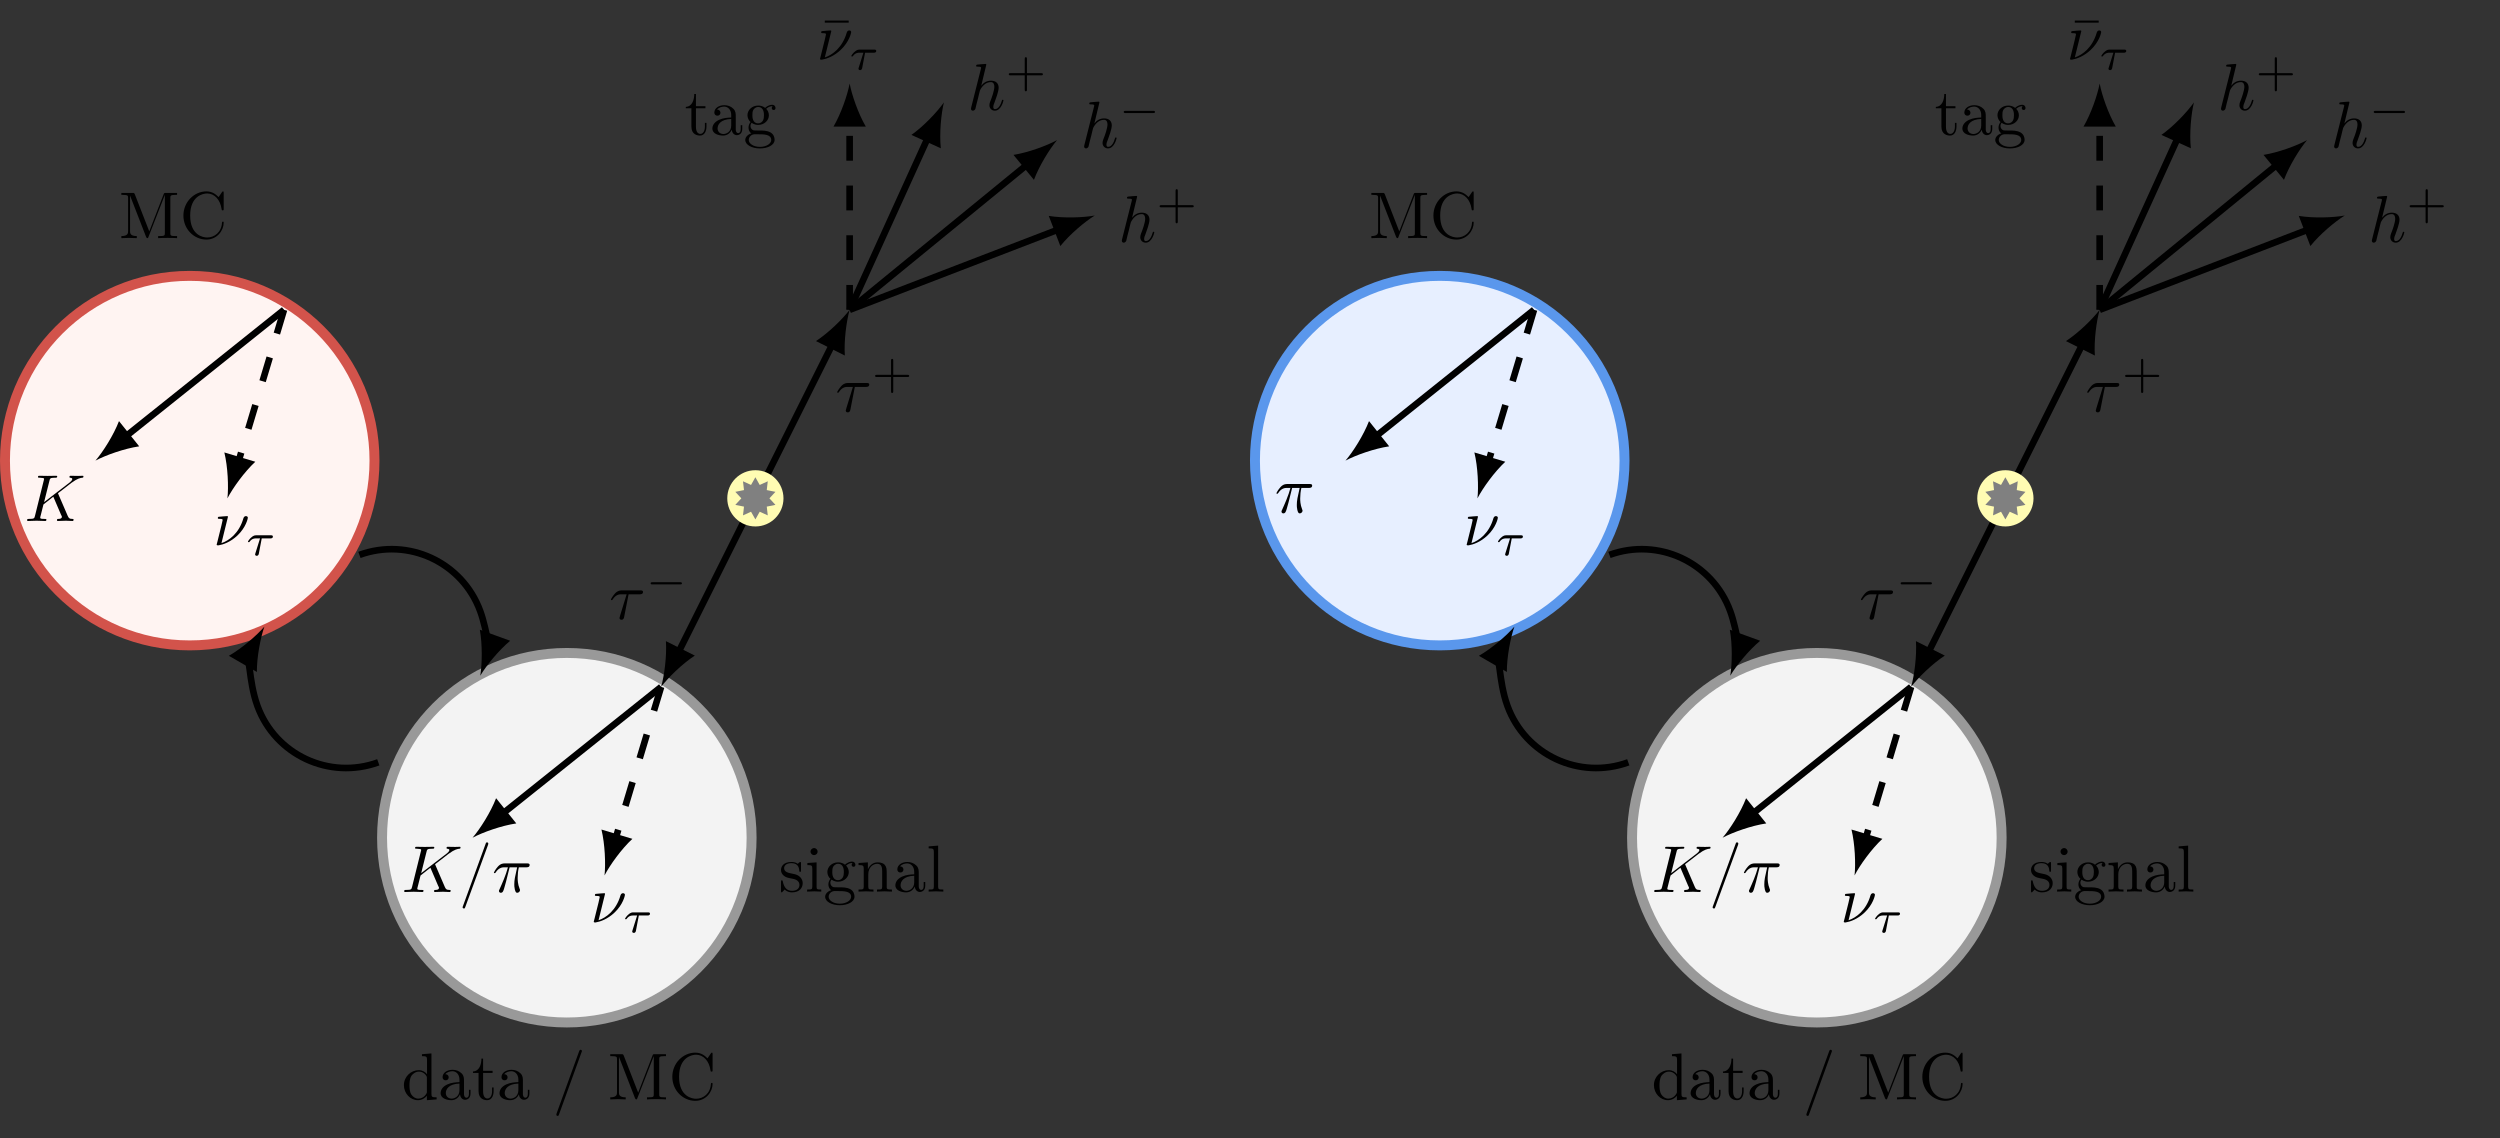 <?xml version="1.0" encoding="UTF-8" standalone="no"?>
<svg
   xmlns:dc="http://purl.org/dc/elements/1.1/"
   xmlns:cc="http://creativecommons.org/ns#"
   xmlns:rdf="http://www.w3.org/1999/02/22-rdf-syntax-ns#"
   xmlns:svg="http://www.w3.org/2000/svg"
   xmlns="http://www.w3.org/2000/svg"
   xmlns:xlink="http://www.w3.org/1999/xlink"
   xmlns:sodipodi="http://sodipodi.sourceforge.net/DTD/sodipodi-0.dtd"
   xmlns:inkscape="http://www.inkscape.org/namespaces/inkscape"
   inkscape:version="1.0 (4035a4f, 2020-05-01)"
   sodipodi:docname="figures_website.svg"
   id="svg482"
   version="1.2"
   viewBox="0 0 300.69 136.88"
   height="136.88pt"
   width="300.69pt">
  <rect x="0" y="0" width="300.69" height="136.88" fill="#333333" stroke="none"/>
  <sodipodi:namedview
     inkscape:current-layer="svg482"
     inkscape:window-maximized="1"
     inkscape:window-y="23"
     inkscape:window-x="0"
     inkscape:cy="91.253337"
     inkscape:cx="200.46"
     inkscape:zoom="3.1901626"
     showgrid="false"
     id="namedview484"
     inkscape:window-height="855"
     inkscape:window-width="1440"
     inkscape:pageshadow="2"
     inkscape:pageopacity="0"
     guidetolerance="10"
     gridtolerance="10"
     objecttolerance="10"
     borderopacity="1"
     bordercolor="#666666"
     pagecolor="#ffffff" />
  <defs
     id="defs99">
    <g
       id="g91">
      <symbol
         id="glyph0-0"
         overflow="visible">
        <path
           id="path10"
           d=""
           style="stroke:none;" />
      </symbol>
      <symbol
         id="glyph0-1"
         overflow="visible">
        <path
           id="path13"
           d="M 2.344 -2.969 L 3.688 -2.969 C 3.781 -2.969 4.078 -2.969 4.078 -3.25 C 4.078 -3.438 3.906 -3.438 3.75 -3.438 L 1.516 -3.438 C 1.359 -3.438 1.047 -3.438 0.703 -3.062 C 0.438 -2.766 0.219 -2.391 0.219 -2.344 C 0.219 -2.328 0.219 -2.266 0.312 -2.266 C 0.375 -2.266 0.391 -2.297 0.438 -2.359 C 0.828 -2.969 1.281 -2.969 1.453 -2.969 L 2.109 -2.969 L 1.328 -0.422 C 1.297 -0.312 1.25 -0.156 1.25 -0.125 C 1.25 -0.031 1.312 0.094 1.484 0.094 C 1.75 0.094 1.781 -0.125 1.812 -0.25 Z M 2.344 -2.969 "
           style="stroke:none;" />
      </symbol>
      <symbol
         id="glyph0-2"
         overflow="visible">
        <path
           id="path16"
           d="M 1.781 -3.438 C 1.781 -3.438 1.781 -3.516 1.688 -3.516 C 1.5 -3.516 0.922 -3.453 0.703 -3.438 C 0.641 -3.438 0.562 -3.422 0.562 -3.281 C 0.562 -3.188 0.625 -3.188 0.75 -3.188 C 1.125 -3.188 1.141 -3.125 1.141 -3.047 C 1.141 -3 1.047 -2.625 1 -2.406 L 0.516 -0.453 C 0.484 -0.328 0.422 -0.109 0.422 -0.094 C 0.422 -0.016 0.5 0 0.547 0 L 0.656 0 C 1.219 -0.094 2.094 -0.406 2.906 -1.172 C 3.953 -2.156 4.172 -3.234 4.172 -3.312 C 4.172 -3.438 4.078 -3.516 3.938 -3.516 C 3.875 -3.516 3.703 -3.484 3.641 -3.266 C 3.125 -1.453 1.906 -0.562 1 -0.266 Z M 1.781 -3.438 "
           style="stroke:none;" />
      </symbol>
      <symbol
         id="glyph0-3"
         overflow="visible">
        <path
           id="path19"
           d="M 2.281 -5.438 C 2.281 -5.453 2.281 -5.531 2.188 -5.531 C 2 -5.531 1.422 -5.469 1.219 -5.453 C 1.141 -5.438 1.062 -5.438 1.062 -5.297 C 1.062 -5.203 1.125 -5.203 1.25 -5.203 C 1.641 -5.203 1.656 -5.141 1.656 -5.062 L 1.625 -4.906 L 0.469 -0.312 C 0.438 -0.203 0.438 -0.188 0.438 -0.141 C 0.438 0.047 0.594 0.094 0.672 0.094 C 0.797 0.094 0.922 -0.016 0.969 -0.125 L 1.109 -0.719 L 1.297 -1.438 C 1.344 -1.625 1.391 -1.797 1.422 -1.969 C 1.438 -2.031 1.5 -2.281 1.516 -2.328 C 1.531 -2.406 1.781 -2.859 2.062 -3.062 C 2.234 -3.203 2.484 -3.344 2.828 -3.344 C 3.156 -3.344 3.25 -3.078 3.25 -2.781 C 3.25 -2.359 2.953 -1.484 2.75 -1 C 2.688 -0.828 2.656 -0.719 2.656 -0.562 C 2.656 -0.188 2.938 0.094 3.312 0.094 C 4.062 0.094 4.344 -1.078 4.344 -1.141 C 4.344 -1.219 4.281 -1.219 4.25 -1.219 C 4.172 -1.219 4.172 -1.188 4.141 -1.078 C 4.016 -0.656 3.766 -0.094 3.328 -0.094 C 3.188 -0.094 3.125 -0.172 3.125 -0.344 C 3.125 -0.547 3.203 -0.734 3.281 -0.922 C 3.406 -1.266 3.766 -2.203 3.766 -2.672 C 3.766 -3.188 3.438 -3.516 2.844 -3.516 C 2.344 -3.516 1.953 -3.281 1.672 -2.906 Z M 2.281 -5.438 "
           style="stroke:none;" />
      </symbol>
      <symbol
         id="glyph0-4"
         overflow="visible">
        <path
           id="path22"
           d="M 4.062 -3.219 C 4.047 -3.25 4.016 -3.312 4.016 -3.328 C 4.016 -3.344 4.156 -3.453 4.25 -3.516 L 5.641 -4.594 C 6.391 -5.141 6.703 -5.172 6.938 -5.203 C 7 -5.203 7.078 -5.219 7.078 -5.359 C 7.078 -5.391 7.062 -5.438 7 -5.438 C 6.828 -5.438 6.625 -5.422 6.438 -5.422 C 6.141 -5.422 5.828 -5.438 5.547 -5.438 C 5.484 -5.438 5.391 -5.438 5.391 -5.281 C 5.391 -5.234 5.438 -5.203 5.484 -5.203 C 5.672 -5.172 5.734 -5.141 5.734 -5.031 C 5.734 -4.891 5.5 -4.703 5.453 -4.656 L 2.344 -2.266 L 2.984 -4.828 C 3.047 -5.109 3.062 -5.203 3.656 -5.203 C 3.844 -5.203 3.922 -5.203 3.922 -5.359 C 3.922 -5.422 3.859 -5.438 3.812 -5.438 C 3.578 -5.438 3.016 -5.422 2.781 -5.422 C 2.562 -5.422 1.984 -5.438 1.766 -5.438 C 1.703 -5.438 1.609 -5.438 1.609 -5.297 C 1.609 -5.203 1.672 -5.203 1.828 -5.203 C 1.938 -5.203 2.078 -5.188 2.172 -5.172 C 2.297 -5.156 2.344 -5.141 2.344 -5.047 C 2.344 -5.016 2.344 -5 2.312 -4.906 L 1.25 -0.625 C 1.172 -0.312 1.156 -0.25 0.531 -0.25 C 0.391 -0.25 0.297 -0.25 0.297 -0.094 C 0.297 0 0.391 0 0.422 0 C 0.641 0 1.219 -0.031 1.438 -0.031 C 1.609 -0.031 1.781 -0.016 1.938 -0.016 C 2.125 -0.016 2.297 0 2.469 0 C 2.516 0 2.625 0 2.625 -0.156 C 2.625 -0.25 2.547 -0.25 2.406 -0.25 C 2.109 -0.25 1.875 -0.25 1.875 -0.391 C 1.875 -0.453 1.922 -0.625 1.953 -0.734 C 2.062 -1.156 2.172 -1.578 2.266 -1.984 L 3.453 -2.922 L 4.375 -0.766 C 4.484 -0.562 4.484 -0.547 4.484 -0.5 C 4.484 -0.25 4.141 -0.25 4.062 -0.25 C 3.969 -0.25 3.891 -0.25 3.891 -0.094 C 3.891 0 3.984 0 4 0 C 4.312 0 4.656 -0.031 4.969 -0.031 C 5.141 -0.031 5.578 0 5.75 0 C 5.797 0 5.891 0 5.891 -0.156 C 5.891 -0.25 5.812 -0.25 5.734 -0.25 C 5.406 -0.25 5.312 -0.328 5.188 -0.609 Z M 4.062 -3.219 "
           style="stroke:none;" />
      </symbol>
      <symbol
         id="glyph0-5"
         overflow="visible">
        <path
           id="path25"
           d="M 3.5 -5.672 C 3.531 -5.781 3.531 -5.812 3.531 -5.812 C 3.531 -5.906 3.469 -5.969 3.375 -5.969 C 3.328 -5.969 3.266 -5.953 3.25 -5.906 L 0.484 1.688 C 0.438 1.797 0.438 1.828 0.438 1.828 C 0.438 1.922 0.516 1.984 0.594 1.984 C 0.703 1.984 0.719 1.938 0.766 1.797 Z M 3.5 -5.672 "
           style="stroke:none;" />
      </symbol>
      <symbol
         id="glyph0-6"
         overflow="visible">
        <path
           id="path28"
           d="M 2.109 -2.969 L 3.016 -2.969 C 2.75 -1.797 2.672 -1.453 2.672 -0.922 C 2.672 -0.797 2.672 -0.578 2.734 -0.312 C 2.828 0.047 2.906 0.094 3.031 0.094 C 3.188 0.094 3.359 -0.062 3.359 -0.219 C 3.359 -0.266 3.359 -0.281 3.312 -0.391 C 3.078 -0.969 3.078 -1.484 3.078 -1.703 C 3.078 -2.125 3.125 -2.562 3.219 -2.969 L 4.125 -2.969 C 4.234 -2.969 4.516 -2.969 4.516 -3.25 C 4.516 -3.438 4.344 -3.438 4.203 -3.438 L 1.531 -3.438 C 1.359 -3.438 1.047 -3.438 0.703 -3.062 C 0.422 -2.75 0.219 -2.375 0.219 -2.344 C 0.219 -2.328 0.219 -2.266 0.312 -2.266 C 0.375 -2.266 0.391 -2.297 0.438 -2.359 C 0.828 -2.969 1.297 -2.969 1.453 -2.969 L 1.906 -2.969 C 1.656 -2.016 1.219 -1.047 0.891 -0.312 C 0.828 -0.203 0.828 -0.188 0.828 -0.125 C 0.828 0.031 0.953 0.094 1.047 0.094 C 1.297 0.094 1.359 -0.141 1.453 -0.438 C 1.562 -0.797 1.562 -0.812 1.672 -1.219 Z M 2.109 -2.969 "
           style="stroke:none;" />
      </symbol>
      <symbol
         id="glyph1-0"
         overflow="visible">
        <path
           id="path31"
           d=""
           style="stroke:none;" />
      </symbol>
      <symbol
         id="glyph1-1"
         overflow="visible">
        <path
           id="path34"
           d="M 2.578 -1.266 L 4.297 -1.266 C 4.359 -1.266 4.5 -1.266 4.5 -1.391 C 4.5 -1.531 4.375 -1.531 4.297 -1.531 L 2.578 -1.531 L 2.578 -3.25 C 2.578 -3.312 2.578 -3.453 2.453 -3.453 C 2.312 -3.453 2.312 -3.328 2.312 -3.25 L 2.312 -1.531 L 0.594 -1.531 C 0.531 -1.531 0.391 -1.531 0.391 -1.406 C 0.391 -1.266 0.516 -1.266 0.594 -1.266 L 2.312 -1.266 L 2.312 0.453 C 2.312 0.531 2.312 0.656 2.438 0.656 C 2.578 0.656 2.578 0.531 2.578 0.453 Z M 2.578 -1.266 "
           style="stroke:none;" />
      </symbol>
      <symbol
         id="glyph2-0"
         overflow="visible">
        <path
           id="path37"
           d=""
           style="stroke:none;" />
      </symbol>
      <symbol
         id="glyph2-1"
         overflow="visible">
        <path
           id="path40"
           d="M 3.422 -4.453 L 3.422 -4.703 L 0.547 -4.703 L 0.547 -4.453 Z M 3.422 -4.453 "
           style="stroke:none;" />
      </symbol>
      <symbol
         id="glyph3-0"
         overflow="visible">
        <path
           id="path43"
           d=""
           style="stroke:none;" />
      </symbol>
      <symbol
         id="glyph3-1"
         overflow="visible">
        <path
           id="path46"
           d="M 1.906 -2.031 L 2.953 -2.031 C 3.016 -2.031 3.25 -2.031 3.25 -2.25 C 3.25 -2.406 3.094 -2.406 3 -2.406 L 1.25 -2.406 C 1.094 -2.406 0.906 -2.391 0.625 -2.125 C 0.453 -1.984 0.25 -1.688 0.25 -1.641 C 0.25 -1.578 0.328 -1.578 0.344 -1.578 C 0.406 -1.578 0.406 -1.578 0.453 -1.641 C 0.734 -2.031 1.078 -2.031 1.203 -2.031 L 1.703 -2.031 L 1.141 -0.234 C 1.109 -0.156 1.109 -0.141 1.109 -0.109 C 1.109 0.031 1.25 0.062 1.297 0.062 C 1.516 0.062 1.547 -0.141 1.562 -0.219 Z M 1.906 -2.031 "
           style="stroke:none;" />
      </symbol>
      <symbol
         id="glyph4-0"
         overflow="visible">
        <path
           id="path49"
           d=""
           style="stroke:none;" />
      </symbol>
      <symbol
         id="glyph4-1"
         overflow="visible">
        <path
           id="path52"
           d="M 4.156 -1.266 C 4.234 -1.266 4.375 -1.266 4.375 -1.391 C 4.375 -1.531 4.25 -1.531 4.156 -1.531 L 0.828 -1.531 C 0.734 -1.531 0.609 -1.531 0.609 -1.406 C 0.609 -1.266 0.734 -1.266 0.828 -1.266 Z M 4.156 -1.266 "
           style="stroke:none;" />
      </symbol>
      <symbol
         id="glyph5-0"
         overflow="visible">
        <path
           id="path55"
           d=""
           style="stroke:none;" />
      </symbol>
      <symbol
         id="glyph5-1"
         overflow="visible">
        <path
           id="path58"
           d="M 7 0 L 7 -0.25 L 6.812 -0.25 C 6.203 -0.25 6.188 -0.328 6.188 -0.625 L 6.188 -4.828 C 6.188 -5.109 6.203 -5.203 6.812 -5.203 L 7 -5.203 L 7 -5.438 L 5.656 -5.438 C 5.453 -5.438 5.453 -5.438 5.391 -5.297 L 3.656 -0.812 L 1.922 -5.266 C 1.844 -5.438 1.828 -5.438 1.641 -5.438 L 0.297 -5.438 L 0.297 -5.203 L 0.484 -5.203 C 1.094 -5.203 1.109 -5.109 1.109 -4.828 L 1.109 -0.844 C 1.109 -0.625 1.109 -0.25 0.297 -0.25 L 0.297 0 L 1.234 -0.031 L 2.156 0 L 2.156 -0.25 C 1.344 -0.25 1.344 -0.625 1.344 -0.844 L 1.344 -5.125 L 3.266 -0.172 C 3.312 -0.078 3.344 0 3.422 0 C 3.516 0 3.531 -0.062 3.562 -0.156 L 5.531 -5.203 L 5.531 -0.625 C 5.531 -0.328 5.516 -0.25 4.906 -0.25 L 4.719 -0.25 L 4.719 0 C 5.016 -0.031 5.547 -0.031 5.859 -0.031 C 6.172 -0.031 6.703 -0.031 7 0 Z M 7 0 "
           style="stroke:none;" />
      </symbol>
      <symbol
         id="glyph5-2"
         overflow="visible">
        <path
           id="path61"
           d="M 5.297 -1.859 C 5.297 -1.938 5.297 -1.984 5.203 -1.984 C 5.109 -1.984 5.109 -1.938 5.094 -1.859 C 5.031 -0.719 4.188 -0.078 3.312 -0.078 C 2.828 -0.078 1.266 -0.344 1.266 -2.719 C 1.266 -5.094 2.828 -5.375 3.312 -5.375 C 4.172 -5.375 4.891 -4.641 5.047 -3.484 C 5.062 -3.375 5.062 -3.344 5.172 -3.344 C 5.297 -3.344 5.297 -3.375 5.297 -3.531 L 5.297 -5.422 C 5.297 -5.562 5.297 -5.625 5.219 -5.625 C 5.172 -5.625 5.141 -5.625 5.078 -5.516 L 4.688 -4.938 C 4.391 -5.219 3.984 -5.625 3.219 -5.625 C 1.734 -5.625 0.453 -4.344 0.453 -2.719 C 0.453 -1.078 1.734 0.172 3.219 0.172 C 4.516 0.172 5.297 -0.938 5.297 -1.859 Z M 5.297 -1.859 "
           style="stroke:none;" />
      </symbol>
      <symbol
         id="glyph5-3"
         overflow="visible">
        <path
           id="path64"
           d="M 4.203 0 L 4.203 -0.25 C 3.641 -0.25 3.578 -0.297 3.578 -0.688 L 3.578 -5.531 L 2.438 -5.438 L 2.438 -5.203 C 2.984 -5.203 3.047 -5.141 3.047 -4.75 L 3.047 -3.031 C 2.828 -3.312 2.484 -3.516 2.047 -3.516 C 1.109 -3.516 0.266 -2.734 0.266 -1.719 C 0.266 -0.703 1.047 0.094 1.953 0.094 C 2.469 0.094 2.828 -0.188 3.031 -0.438 L 3.031 0.094 Z M 3.031 -0.938 C 3.031 -0.797 3.031 -0.781 2.938 -0.641 C 2.703 -0.266 2.344 -0.094 2 -0.094 C 1.641 -0.094 1.359 -0.297 1.156 -0.594 C 0.953 -0.922 0.938 -1.375 0.938 -1.703 C 0.938 -2 0.953 -2.484 1.172 -2.844 C 1.344 -3.078 1.656 -3.344 2.078 -3.344 C 2.359 -3.344 2.688 -3.234 2.938 -2.875 C 3.031 -2.734 3.031 -2.719 3.031 -2.578 Z M 3.031 -0.938 "
           style="stroke:none;" />
      </symbol>
      <symbol
         id="glyph5-4"
         overflow="visible">
        <path
           id="path67"
           d="M 3.844 -0.703 L 3.844 -1.156 L 3.656 -1.156 L 3.656 -0.703 C 3.656 -0.25 3.453 -0.203 3.359 -0.203 C 3.094 -0.203 3.062 -0.562 3.062 -0.594 L 3.062 -2.188 C 3.062 -2.531 3.062 -2.844 2.781 -3.125 C 2.469 -3.438 2.078 -3.562 1.688 -3.562 C 1.031 -3.562 0.484 -3.203 0.484 -2.672 C 0.484 -2.438 0.641 -2.297 0.859 -2.297 C 1.078 -2.297 1.219 -2.453 1.219 -2.656 C 1.219 -2.75 1.172 -3.016 0.812 -3.031 C 1.031 -3.312 1.422 -3.391 1.672 -3.391 C 2.062 -3.391 2.516 -3.078 2.516 -2.375 L 2.516 -2.078 C 2.109 -2.062 1.547 -2.031 1.047 -1.797 C 0.453 -1.516 0.25 -1.109 0.25 -0.75 C 0.25 -0.109 1.031 0.094 1.531 0.094 C 2.062 0.094 2.422 -0.234 2.578 -0.609 C 2.609 -0.281 2.828 0.047 3.203 0.047 C 3.359 0.047 3.844 -0.062 3.844 -0.703 Z M 2.516 -1.109 C 2.516 -0.359 1.938 -0.094 1.578 -0.094 C 1.188 -0.094 0.875 -0.359 0.875 -0.766 C 0.875 -1.203 1.203 -1.859 2.516 -1.906 Z M 2.516 -1.109 "
           style="stroke:none;" />
      </symbol>
      <symbol
         id="glyph5-5"
         overflow="visible">
        <path
           id="path70"
           d="M 2.641 -0.984 L 2.641 -1.438 L 2.453 -1.438 L 2.453 -1 C 2.453 -0.422 2.203 -0.109 1.906 -0.109 C 1.375 -0.109 1.375 -0.844 1.375 -0.969 L 1.375 -3.188 L 2.516 -3.188 L 2.516 -3.438 L 1.375 -3.438 L 1.375 -4.906 L 1.172 -4.906 C 1.172 -4.25 0.938 -3.391 0.156 -3.359 L 0.156 -3.188 L 0.828 -3.188 L 0.828 -0.984 C 0.828 -0.016 1.562 0.094 1.859 0.094 C 2.422 0.094 2.641 -0.484 2.641 -0.984 Z M 2.641 -0.984 "
           style="stroke:none;" />
      </symbol>
      <symbol
         id="glyph5-6"
         overflow="visible">
        <path
           id="path73"
           d="M 3.531 -5.812 C 3.531 -5.906 3.453 -5.969 3.375 -5.969 C 3.266 -5.969 3.234 -5.891 3.203 -5.812 L 0.484 1.688 C 0.453 1.797 0.453 1.828 0.453 1.828 C 0.453 1.922 0.516 1.984 0.609 1.984 C 0.719 1.984 0.75 1.906 0.766 1.828 L 3.484 -5.672 C 3.531 -5.781 3.531 -5.812 3.531 -5.812 Z M 3.531 -5.812 "
           style="stroke:none;" />
      </symbol>
      <symbol
         id="glyph5-7"
         overflow="visible">
        <path
           id="path76"
           d="M 2.875 -1.016 C 2.875 -1.438 2.625 -1.688 2.531 -1.781 C 2.266 -2.031 1.953 -2.094 1.625 -2.156 C 1.172 -2.25 0.641 -2.344 0.641 -2.812 C 0.641 -3.094 0.859 -3.422 1.531 -3.422 C 2.422 -3.422 2.453 -2.703 2.469 -2.453 C 2.484 -2.375 2.562 -2.375 2.562 -2.375 C 2.672 -2.375 2.672 -2.422 2.672 -2.578 L 2.672 -3.375 C 2.672 -3.516 2.672 -3.562 2.578 -3.562 C 2.547 -3.562 2.531 -3.562 2.422 -3.469 C 2.406 -3.438 2.312 -3.375 2.281 -3.344 C 1.984 -3.562 1.656 -3.562 1.531 -3.562 C 0.562 -3.562 0.266 -3.031 0.266 -2.594 C 0.266 -2.312 0.391 -2.094 0.609 -1.906 C 0.859 -1.703 1.078 -1.656 1.656 -1.547 C 1.828 -1.516 2.484 -1.391 2.484 -0.812 C 2.484 -0.406 2.203 -0.094 1.578 -0.094 C 0.922 -0.094 0.625 -0.547 0.484 -1.219 C 0.453 -1.328 0.453 -1.359 0.359 -1.359 C 0.266 -1.359 0.266 -1.297 0.266 -1.156 L 0.266 -0.109 C 0.266 0.031 0.266 0.094 0.344 0.094 C 0.391 0.094 0.391 0.078 0.547 -0.078 C 0.562 -0.094 0.562 -0.109 0.703 -0.25 C 1.062 0.078 1.422 0.094 1.578 0.094 C 2.5 0.094 2.875 -0.453 2.875 -1.016 Z M 2.875 -1.016 "
           style="stroke:none;" />
      </symbol>
      <symbol
         id="glyph5-8"
         overflow="visible">
        <path
           id="path79"
           d="M 1.969 0 L 1.969 -0.25 C 1.438 -0.25 1.406 -0.281 1.406 -0.594 L 1.406 -3.516 L 0.297 -3.438 L 0.297 -3.188 C 0.812 -3.188 0.891 -3.141 0.891 -2.75 L 0.891 -0.609 C 0.891 -0.25 0.797 -0.25 0.266 -0.25 L 0.266 0 L 1.141 -0.031 C 1.422 -0.031 1.703 -0.016 1.969 0 Z M 1.531 -4.812 C 1.531 -5.031 1.344 -5.234 1.109 -5.234 C 0.844 -5.234 0.672 -5.016 0.672 -4.812 C 0.672 -4.594 0.859 -4.391 1.094 -4.391 C 1.375 -4.391 1.531 -4.609 1.531 -4.812 Z M 1.531 -4.812 "
           style="stroke:none;" />
      </symbol>
      <symbol
         id="glyph5-9"
         overflow="visible">
        <path
           id="path82"
           d="M 3.859 -3.219 C 3.859 -3.359 3.766 -3.609 3.453 -3.609 C 3.297 -3.609 2.953 -3.562 2.609 -3.234 C 2.281 -3.5 1.938 -3.516 1.766 -3.516 C 1.031 -3.516 0.484 -2.969 0.484 -2.359 C 0.484 -2.016 0.656 -1.703 0.859 -1.531 C 0.75 -1.422 0.609 -1.156 0.609 -0.875 C 0.609 -0.625 0.703 -0.328 0.953 -0.172 C 0.484 -0.031 0.219 0.312 0.219 0.625 C 0.219 1.203 1.016 1.641 1.984 1.641 C 2.922 1.641 3.75 1.234 3.75 0.609 C 3.75 0.328 3.641 -0.078 3.234 -0.297 C 2.812 -0.516 2.344 -0.516 1.859 -0.516 C 1.672 -0.516 1.328 -0.516 1.266 -0.531 C 1.016 -0.562 0.844 -0.812 0.844 -1.062 C 0.844 -1.094 0.844 -1.281 0.984 -1.438 C 1.297 -1.219 1.625 -1.188 1.766 -1.188 C 2.516 -1.188 3.062 -1.734 3.062 -2.344 C 3.062 -2.641 2.938 -2.938 2.734 -3.125 C 3.016 -3.391 3.312 -3.438 3.453 -3.438 C 3.453 -3.438 3.5 -3.438 3.531 -3.422 C 3.438 -3.391 3.406 -3.312 3.406 -3.219 C 3.406 -3.078 3.5 -2.984 3.641 -2.984 C 3.719 -2.984 3.859 -3.031 3.859 -3.219 Z M 2.469 -2.359 C 2.469 -2.141 2.453 -1.891 2.328 -1.688 C 2.266 -1.594 2.094 -1.375 1.766 -1.375 C 1.078 -1.375 1.078 -2.172 1.078 -2.344 C 1.078 -2.562 1.078 -2.828 1.203 -3.016 C 1.266 -3.109 1.453 -3.344 1.766 -3.344 C 2.469 -3.344 2.469 -2.547 2.469 -2.359 Z M 3.344 0.625 C 3.344 1.062 2.766 1.453 1.984 1.453 C 1.188 1.453 0.641 1.047 0.641 0.625 C 0.641 0.266 0.938 -0.031 1.297 -0.062 L 1.766 -0.062 C 2.453 -0.062 3.344 -0.062 3.344 0.625 Z M 3.344 0.625 "
           style="stroke:none;" />
      </symbol>
      <symbol
         id="glyph5-10"
         overflow="visible">
        <path
           id="path85"
           d="M 4.266 0 L 4.266 -0.25 C 3.844 -0.25 3.656 -0.25 3.641 -0.484 L 3.641 -2.016 C 3.641 -2.688 3.641 -2.938 3.391 -3.234 C 3.281 -3.359 3.016 -3.516 2.562 -3.516 C 1.969 -3.516 1.609 -3.172 1.375 -2.688 L 1.375 -3.516 L 0.25 -3.438 L 0.25 -3.188 C 0.812 -3.188 0.875 -3.125 0.875 -2.734 L 0.875 -0.609 C 0.875 -0.25 0.781 -0.25 0.25 -0.25 L 0.25 0 L 1.156 -0.031 L 2.047 0 L 2.047 -0.25 C 1.516 -0.25 1.422 -0.25 1.422 -0.609 L 1.422 -2.078 C 1.422 -2.906 1.984 -3.344 2.5 -3.344 C 3 -3.344 3.094 -2.922 3.094 -2.469 L 3.094 -0.609 C 3.094 -0.25 3 -0.25 2.469 -0.25 L 2.469 0 L 3.375 -0.031 Z M 4.266 0 "
           style="stroke:none;" />
      </symbol>
      <symbol
         id="glyph5-11"
         overflow="visible">
        <path
           id="path88"
           d="M 2.031 0 L 2.031 -0.25 C 1.5 -0.25 1.406 -0.25 1.406 -0.609 L 1.406 -5.531 L 0.266 -5.438 L 0.266 -5.203 C 0.828 -5.203 0.891 -5.141 0.891 -4.75 L 0.891 -0.609 C 0.891 -0.25 0.797 -0.25 0.266 -0.25 L 0.266 0 L 1.141 -0.031 Z M 2.031 0 "
           style="stroke:none;" />
      </symbol>
    </g>
    <clipPath
       id="clip1">
      <path
         id="path93"
         d="M 29 61 L 108 61 L 108 136.879 L 29 136.879 Z M 29 61 " />
    </clipPath>
    <clipPath
       id="clip2">
      <path
         id="path96"
         d="M 179 61 L 258 61 L 258 136.879 L 179 136.879 Z M 179 61 " />
    </clipPath>
  </defs>
  <g
     id="surface3942">
    <path
       id="path101"
       d="M 90.398 100.758 C 90.398 88.484 80.449 78.535 68.176 78.535 C 55.902 78.535 45.953 88.484 45.953 100.758 C 45.953 113.031 55.902 122.98 68.176 122.98 C 80.449 122.98 90.398 113.031 90.398 100.758 Z M 90.398 100.758 "
       style=" stroke:none;fill-rule:nonzero;fill:rgb(95%,95%,95%);fill-opacity:1;" />
    <g
       id="g105"
       clip-rule="nonzero"
       clip-path="url(#clip1)">
      <path
         id="path103"
         transform="matrix(1,0,0,-1,90.854,59.938)"
         d="M -0.456 -40.82 C -0.456 -28.546 -10.405 -18.597 -22.678 -18.597 C -34.952 -18.597 -44.901 -28.546 -44.901 -40.82 C -44.901 -53.093 -34.952 -63.042 -22.678 -63.042 C -10.405 -63.042 -0.456 -53.093 -0.456 -40.82 Z M -0.456 -40.82 "
         style="fill:none;stroke-width:1.196;stroke-linecap:butt;stroke-linejoin:miter;stroke:rgb(59.999%,59.999%,59.999%);stroke-opacity:1;stroke-miterlimit:10;" />
    </g>
    <path
       id="path107"
       transform="matrix(1,0,0,-1,90.854,59.938)"
       d="M -45.811 4.536 C -45.811 16.809 -55.76 26.758 -68.034 26.758 C -80.307 26.758 -90.256 16.809 -90.256 4.536 C -90.256 -7.738 -80.307 -17.687 -68.034 -17.687 C -55.76 -17.687 -45.811 -7.738 -45.811 4.536 Z M -45.811 4.536 "
       style="fill-rule:nonzero;fill:rgb(99.843%,95.528%,94.901%);fill-opacity:1;stroke-width:1.196;stroke-linecap:butt;stroke-linejoin:miter;stroke:rgb(82.117%,32.549%,29.413%);stroke-opacity:1;stroke-miterlimit:10;" />
    <path
       id="path109"
       transform="matrix(1,0,0,-1,90.854,59.938)"
       d="M -47.624 -6.804 C -41.737 -4.66 -35.233 -7.695 -33.088 -13.582 C -32.178 -16.085 -32.178 -18.832 -31.495 -16.957 "
       style="fill:none;stroke-width:0.797;stroke-linecap:butt;stroke-linejoin:miter;stroke:rgb(0%,0%,0%);stroke-opacity:1;stroke-miterlimit:10;" />
    <path
       id="path111"
       d="M 57.766 81.273 C 58.48 80.066 59.977 78.223 61.363 77.07 L 57.711 75.742 C 58.031 77.512 57.992 79.887 57.766 81.273 "
       style=" stroke:none;fill-rule:nonzero;fill:rgb(0%,0%,0%);fill-opacity:1;" />
    <path
       id="path113"
       transform="matrix(1,0,0,-1,90.854,59.938)"
       d="M -45.354 -31.75 C -51.241 -33.89 -57.745 -30.855 -59.889 -24.972 C -61.034 -21.824 -60.729 -18.328 -61.385 -19.46 "
       style="fill:none;stroke-width:0.797;stroke-linecap:butt;stroke-linejoin:miter;stroke:rgb(0%,0%,0%);stroke-opacity:1;stroke-miterlimit:10;" />
    <path
       id="path115"
       d="M 31.801 75.363 C 30.887 76.43 29.09 77.984 27.527 78.879 L 30.895 80.82 C 30.887 79.02 31.336 76.688 31.801 75.363 "
       style=" stroke:none;fill-rule:nonzero;fill:rgb(0%,0%,0%);fill-opacity:1;" />
    <path
       id="path117"
       transform="matrix(1,0,0,-1,90.854,59.938)"
       d="M 0.001 0.001 L 9.255 18.508 "
       style="fill:none;stroke-width:0.797;stroke-linecap:butt;stroke-linejoin:miter;stroke:rgb(0%,0%,0%);stroke-opacity:1;stroke-miterlimit:10;" />
    <path
       id="path119"
       d="M 102.191 37.262 C 101.344 38.379 99.645 40.039 98.141 41.023 L 101.613 42.762 C 101.496 40.969 101.809 38.613 102.191 37.262 "
       style=" stroke:none;fill-rule:nonzero;fill:rgb(0%,0%,0%);fill-opacity:1;" />
    <path
       id="path121"
       transform="matrix(1,0,0,-1,90.854,59.938)"
       d="M 11.337 22.676 L 11.337 45.227 "
       style="fill:none;stroke-width:0.797;stroke-linecap:butt;stroke-linejoin:miter;stroke:rgb(0%,0%,0%);stroke-opacity:1;stroke-dasharray:2.989,2.989;stroke-miterlimit:10;" />
    <path
       id="path123"
       d="M 102.191 10.047 C 101.934 11.43 101.156 13.672 100.25 15.227 L 104.137 15.227 C 103.23 13.672 102.453 11.43 102.191 10.047 "
       style=" stroke:none;fill-rule:nonzero;fill:rgb(0%,0%,0%);fill-opacity:1;" />
    <path
       id="path125"
       transform="matrix(1,0,0,-1,90.854,59.938)"
       d="M 11.337 22.676 L 20.748 43.379 "
       style="fill:none;stroke-width:0.797;stroke-linecap:butt;stroke-linejoin:miter;stroke:rgb(0%,0%,0%);stroke-opacity:1;stroke-miterlimit:10;" />
    <path
       id="path127"
       d="M 113.531 12.316 C 112.723 13.465 111.09 15.188 109.621 16.227 L 113.156 17.836 C 112.973 16.043 113.195 13.68 113.531 12.316 "
       style=" stroke:none;fill-rule:nonzero;fill:rgb(0%,0%,0%);fill-opacity:1;" />
    <path
       id="path129"
       transform="matrix(1,0,0,-1,90.854,59.938)"
       d="M 11.337 22.676 L 32.677 40.133 "
       style="fill:none;stroke-width:0.797;stroke-linecap:butt;stroke-linejoin:miter;stroke:rgb(0%,0%,0%);stroke-opacity:1;stroke-miterlimit:10;" />
    <path
       id="path131"
       d="M 127.137 16.852 C 125.906 17.523 123.676 18.344 121.898 18.629 L 124.359 21.633 C 124.988 19.949 126.234 17.926 127.137 16.852 "
       style=" stroke:none;fill-rule:nonzero;fill:rgb(0%,0%,0%);fill-opacity:1;" />
    <path
       id="path133"
       transform="matrix(1,0,0,-1,90.854,59.938)"
       d="M 11.337 22.676 L 36.466 32.344 "
       style="fill:none;stroke-width:0.797;stroke-linecap:butt;stroke-linejoin:miter;stroke:rgb(0%,0%,0%);stroke-opacity:1;stroke-miterlimit:10;" />
    <path
       id="path135"
       d="M 131.676 25.922 C 130.293 26.176 127.918 26.258 126.141 25.969 L 127.535 29.594 C 128.66 28.191 130.477 26.66 131.676 25.922 "
       style=" stroke:none;fill-rule:nonzero;fill:rgb(0%,0%,0%);fill-opacity:1;" />
    <path
       id="path137"
       transform="matrix(1,0,0,-1,90.854,59.938)"
       d="M 0.001 0.001 L -9.252 -18.507 "
       style="fill:none;stroke-width:0.797;stroke-linecap:butt;stroke-linejoin:miter;stroke:rgb(0%,0%,0%);stroke-opacity:1;stroke-miterlimit:10;" />
    <path
       id="path139"
       d="M 79.516 82.617 C 80.363 81.496 82.062 79.836 83.57 78.852 L 80.094 77.113 C 80.211 78.91 79.902 81.266 79.516 82.617 "
       style=" stroke:none;fill-rule:nonzero;fill:rgb(0%,0%,0%);fill-opacity:1;" />
    <path
       id="path141"
       transform="matrix(1,0,0,-1,90.854,59.938)"
       d="M -11.338 -22.679 L -16.803 -40.89 "
       style="fill:none;stroke-width:0.797;stroke-linecap:butt;stroke-linejoin:miter;stroke:rgb(0%,0%,0%);stroke-opacity:1;stroke-dasharray:2.989,2.989;stroke-miterlimit:10;" />
    <path
       id="path143"
       d="M 72.711 105.293 C 73.355 104.043 74.746 102.117 76.062 100.891 L 72.34 99.773 C 72.762 101.523 72.859 103.895 72.711 105.293 "
       style=" stroke:none;fill-rule:nonzero;fill:rgb(0%,0%,0%);fill-opacity:1;" />
    <path
       id="path145"
       transform="matrix(1,0,0,-1,90.854,59.938)"
       d="M -11.338 -22.679 L -30.377 -37.906 "
       style="fill:none;stroke-width:0.797;stroke-linecap:butt;stroke-linejoin:miter;stroke:rgb(0%,0%,0%);stroke-opacity:1;stroke-miterlimit:10;" />
    <path
       id="path147"
       d="M 56.836 100.758 C 58.078 100.098 60.316 99.301 62.098 99.039 L 59.668 96.004 C 59.023 97.684 57.754 99.691 56.836 100.758 "
       style=" stroke:none;fill-rule:nonzero;fill:rgb(0%,0%,0%);fill-opacity:1;" />
    <path
       id="path149"
       transform="matrix(1,0,0,-1,90.854,59.938)"
       d="M -56.694 22.676 L -62.159 4.465 "
       style="fill:none;stroke-width:0.797;stroke-linecap:butt;stroke-linejoin:miter;stroke:rgb(0%,0%,0%);stroke-opacity:1;stroke-dasharray:2.989,2.989;stroke-miterlimit:10;" />
    <path
       id="path151"
       d="M 27.355 59.938 C 28 58.688 29.391 56.762 30.707 55.535 L 26.984 54.418 C 27.406 56.168 27.504 58.539 27.355 59.938 "
       style=" stroke:none;fill-rule:nonzero;fill:rgb(0%,0%,0%);fill-opacity:1;" />
    <path
       id="path153"
       transform="matrix(1,0,0,-1,90.854,59.938)"
       d="M -56.694 22.676 L -75.733 7.45 "
       style="fill:none;stroke-width:0.797;stroke-linecap:butt;stroke-linejoin:miter;stroke:rgb(0%,0%,0%);stroke-opacity:1;stroke-miterlimit:10;" />
    <path
       id="path155"
       d="M 11.48 55.402 C 12.723 54.742 14.961 53.945 16.742 53.684 L 14.312 50.648 C 13.668 52.328 12.398 54.336 11.48 55.402 "
       style=" stroke:none;fill-rule:nonzero;fill:rgb(0%,0%,0%);fill-opacity:1;" />
    <path
       id="path157"
       d="M 94.234 59.938 C 94.234 58.07 92.723 56.555 90.855 56.555 C 88.984 56.555 87.473 58.07 87.473 59.938 C 87.473 61.805 88.984 63.32 90.855 63.32 C 92.723 63.32 94.234 61.805 94.234 59.938 Z M 94.234 59.938 "
       style=" stroke:none;fill-rule:nonzero;fill:rgb(100%,98.47%,70.001%);fill-opacity:1;" />
    <path
       id="path159"
       d="M 90.855 57.402 L 90.332 58.328 L 89.363 57.887 L 89.484 58.945 L 88.441 59.156 L 89.164 59.938 L 88.441 60.723 L 89.484 60.934 L 89.363 61.988 L 90.332 61.547 L 90.855 62.473 L 91.375 61.547 L 92.344 61.988 L 92.223 60.934 L 93.266 60.723 L 92.543 59.938 L 93.266 59.156 L 92.223 58.945 L 92.344 57.887 L 91.375 58.328 Z M 90.855 57.402 "
       style=" stroke:none;fill-rule:nonzero;fill:rgb(50%,50%,50%);fill-opacity:1;" />
    <g
       id="g163"
       style="fill:rgb(0%,0%,0%);fill-opacity:1;">
      <use
         id="use161"
         y="49.505"
         x="100.473"
         xlink:href="#glyph0-1" />
    </g>
    <g
       id="g167"
       style="fill:rgb(0%,0%,0%);fill-opacity:1;">
      <use
         id="use165"
         y="46.613"
         x="104.859"
         xlink:href="#glyph1-1" />
    </g>
    <g
       id="g171"
       style="fill:rgb(0%,0%,0%);fill-opacity:1;">
      <use
         id="use169"
         y="7.177"
         x="98.656"
         xlink:href="#glyph2-1" />
    </g>
    <g
       id="g175"
       style="fill:rgb(0%,0%,0%);fill-opacity:1;">
      <use
         id="use173"
         y="7.177"
         x="98.205"
         xlink:href="#glyph0-2" />
    </g>
    <g
       id="g179"
       style="fill:rgb(0%,0%,0%);fill-opacity:1;">
      <use
         id="use177"
         y="8.373"
         x="102.142"
         xlink:href="#glyph3-1" />
    </g>
    <g
       id="g183"
       style="fill:rgb(0%,0%,0%);fill-opacity:1;">
      <use
         id="use181"
         y="13.22"
         x="116.347"
         xlink:href="#glyph0-3" />
    </g>
    <g
       id="g187"
       style="fill:rgb(0%,0%,0%);fill-opacity:1;">
      <use
         id="use185"
         y="10.328"
         x="120.939"
         xlink:href="#glyph1-1" />
    </g>
    <g
       id="g191"
       style="fill:rgb(0%,0%,0%);fill-opacity:1;">
      <use
         id="use189"
         y="17.756"
         x="129.954"
         xlink:href="#glyph0-3" />
    </g>
    <g
       id="g195"
       style="fill:rgb(0%,0%,0%);fill-opacity:1;">
      <use
         id="use193"
         y="14.864"
         x="134.546"
         xlink:href="#glyph4-1" />
    </g>
    <g
       id="g199"
       style="fill:rgb(0%,0%,0%);fill-opacity:1;">
      <use
         id="use197"
         y="29.095"
         x="134.489"
         xlink:href="#glyph0-3" />
    </g>
    <g
       id="g203"
       style="fill:rgb(0%,0%,0%);fill-opacity:1;">
      <use
         id="use201"
         y="26.203"
         x="139.081"
         xlink:href="#glyph1-1" />
    </g>
    <g
       id="g207"
       style="fill:rgb(0%,0%,0%);fill-opacity:1;">
      <use
         id="use205"
         y="74.45"
         x="73.26"
         xlink:href="#glyph0-1" />
    </g>
    <g
       id="g211"
       style="fill:rgb(0%,0%,0%);fill-opacity:1;">
      <use
         id="use209"
         y="71.558"
         x="77.646"
         xlink:href="#glyph4-1" />
    </g>
    <g
       id="g215"
       style="fill:rgb(0%,0%,0%);fill-opacity:1;">
      <use
         id="use213"
         y="110.947"
         x="70.992"
         xlink:href="#glyph0-2" />
    </g>
    <g
       id="g219"
       style="fill:rgb(0%,0%,0%);fill-opacity:1;">
      <use
         id="use217"
         y="112.143"
         x="74.929"
         xlink:href="#glyph3-1" />
    </g>
    <g
       id="g223"
       style="fill:rgb(0%,0%,0%);fill-opacity:1;">
      <use
         id="use221"
         y="107.286"
         x="48.314"
         xlink:href="#glyph0-4" />
    </g>
    <g
       id="g229"
       style="fill:rgb(0%,0%,0%);fill-opacity:1;">
      <use
         id="use225"
         y="107.286"
         x="55.2"
         xlink:href="#glyph0-5" />
      <use
         id="use227"
         y="107.286"
         x="59.185"
         xlink:href="#glyph0-6" />
    </g>
    <g
       id="g233"
       style="fill:rgb(0%,0%,0%);fill-opacity:1;">
      <use
         id="use231"
         y="65.592"
         x="25.637"
         xlink:href="#glyph0-2" />
    </g>
    <g
       id="g237"
       style="fill:rgb(0%,0%,0%);fill-opacity:1;">
      <use
         id="use235"
         y="66.788"
         x="29.574"
         xlink:href="#glyph3-1" />
    </g>
    <g
       id="g241"
       style="fill:rgb(0%,0%,0%);fill-opacity:1;">
      <use
         id="use239"
         y="62.662"
         x="2.959"
         xlink:href="#glyph0-4" />
    </g>
    <g
       id="g247"
       style="fill:rgb(0%,0%,0%);fill-opacity:1;">
      <use
         id="use243"
         y="28.644"
         x="14.298"
         xlink:href="#glyph5-1" />
      <use
         id="use245"
         y="28.644"
         x="21.607"
         xlink:href="#glyph5-2" />
    </g>
    <g
       id="g257"
       style="fill:rgb(0%,0%,0%);fill-opacity:1;">
      <use
         id="use249"
         y="132.232"
         x="48.314"
         xlink:href="#glyph5-3" />
      <use
         id="use251"
         y="132.232"
         x="52.746"
         xlink:href="#glyph5-4" />
      <use
         id="use253"
         y="132.232"
         x="56.731"
         xlink:href="#glyph5-5" />
      <use
         id="use255"
         y="132.232"
         x="59.831"
         xlink:href="#glyph5-4" />
    </g>
    <g
       id="g261"
       style="fill:rgb(0%,0%,0%);fill-opacity:1;">
      <use
         id="use259"
         y="132.232"
         x="66.462"
         xlink:href="#glyph5-6" />
    </g>
    <g
       id="g267"
       style="fill:rgb(0%,0%,0%);fill-opacity:1;">
      <use
         id="use263"
         y="132.232"
         x="73.101"
         xlink:href="#glyph5-1" />
      <use
         id="use265"
         y="132.232"
         x="80.41"
         xlink:href="#glyph5-2" />
    </g>
    <g
       id="g281"
       style="fill:rgb(0%,0%,0%);fill-opacity:1;">
      <use
         id="use269"
         y="107.238"
         x="93.67"
         xlink:href="#glyph5-7" />
      <use
         id="use271"
         y="107.238"
         x="96.81"
         xlink:href="#glyph5-8" />
      <use
         id="use273"
         y="107.238"
         x="99.026"
         xlink:href="#glyph5-9" />
      <use
         id="use275"
         y="107.238"
         x="103.011"
         xlink:href="#glyph5-10" />
      <use
         id="use277"
         y="107.238"
         x="107.442"
         xlink:href="#glyph5-4" />
      <use
         id="use279"
         y="107.238"
         x="111.428"
         xlink:href="#glyph5-11" />
    </g>
    <g
       id="g289"
       style="fill:rgb(0%,0%,0%);fill-opacity:1;">
      <use
         id="use283"
         y="16.213"
         x="82.331"
         xlink:href="#glyph5-5" />
      <use
         id="use285"
         y="16.213"
         x="85.432"
         xlink:href="#glyph5-4" />
      <use
         id="use287"
         y="16.213"
         x="89.417"
         xlink:href="#glyph5-9" />
    </g>
    <path
       id="path291"
       d="M 240.746 100.758 C 240.746 88.484 230.797 78.535 218.523 78.535 C 206.25 78.535 196.297 88.484 196.297 100.758 C 196.297 113.031 206.25 122.98 218.523 122.98 C 230.797 122.98 240.746 113.031 240.746 100.758 Z M 240.746 100.758 "
       style=" stroke:none;fill-rule:nonzero;fill:rgb(95%,95%,95%);fill-opacity:1;" />
    <g
       id="g295"
       clip-rule="nonzero"
       clip-path="url(#clip2)">
      <path
         id="path293"
         transform="matrix(1,0,0,-1,241.2,59.938)"
         d="M -0.454 -40.82 C -0.454 -28.546 -10.403 -18.597 -22.677 -18.597 C -34.95 -18.597 -44.903 -28.546 -44.903 -40.82 C -44.903 -53.093 -34.95 -63.042 -22.677 -63.042 C -10.403 -63.042 -0.454 -53.093 -0.454 -40.82 Z M -0.454 -40.82 "
         style="fill:none;stroke-width:1.196;stroke-linecap:butt;stroke-linejoin:miter;stroke:rgb(59.999%,59.999%,59.999%);stroke-opacity:1;stroke-miterlimit:10;" />
    </g>
    <path
       id="path297"
       transform="matrix(1,0,0,-1,241.2,59.938)"
       d="M -45.809 4.536 C -45.809 16.809 -55.759 26.758 -68.032 26.758 C -80.305 26.758 -90.259 16.809 -90.259 4.536 C -90.259 -7.738 -80.305 -17.687 -68.032 -17.687 C -55.759 -17.687 -45.809 -7.738 -45.809 4.536 Z M -45.809 4.536 "
       style="fill-rule:nonzero;fill:rgb(90.509%,93.567%,100%);fill-opacity:1;stroke-width:1.196;stroke-linecap:butt;stroke-linejoin:miter;stroke:rgb(35.373%,59.215%,92.47%);stroke-opacity:1;stroke-miterlimit:10;" />
    <path
       id="path299"
       transform="matrix(1,0,0,-1,241.2,59.938)"
       d="M -47.622 -6.804 C -41.739 -4.66 -35.231 -7.695 -33.091 -13.582 C -32.177 -16.085 -32.177 -18.832 -31.497 -16.957 "
       style="fill:none;stroke-width:0.797;stroke-linecap:butt;stroke-linejoin:miter;stroke:rgb(0%,0%,0%);stroke-opacity:1;stroke-miterlimit:10;" />
    <path
       id="path301"
       d="M 208.109 81.273 C 208.824 80.066 210.324 78.223 211.707 77.07 L 208.055 75.742 C 208.375 77.512 208.34 79.887 208.109 81.273 "
       style=" stroke:none;fill-rule:nonzero;fill:rgb(0%,0%,0%);fill-opacity:1;" />
    <path
       id="path303"
       transform="matrix(1,0,0,-1,241.2,59.938)"
       d="M -45.356 -31.75 C -51.239 -33.89 -57.747 -30.855 -59.888 -24.972 C -61.036 -21.824 -60.727 -18.328 -61.384 -19.46 "
       style="fill:none;stroke-width:0.797;stroke-linecap:butt;stroke-linejoin:miter;stroke:rgb(0%,0%,0%);stroke-opacity:1;stroke-miterlimit:10;" />
    <path
       id="path305"
       d="M 182.148 75.363 C 181.23 76.43 179.438 77.984 177.875 78.879 L 181.238 80.82 C 181.23 79.02 181.68 76.688 182.148 75.363 "
       style=" stroke:none;fill-rule:nonzero;fill:rgb(0%,0%,0%);fill-opacity:1;" />
    <path
       id="path307"
       transform="matrix(1,0,0,-1,241.2,59.938)"
       d="M -0.001 0.001 L 9.253 18.508 "
       style="fill:none;stroke-width:0.797;stroke-linecap:butt;stroke-linejoin:miter;stroke:rgb(0%,0%,0%);stroke-opacity:1;stroke-miterlimit:10;" />
    <path
       id="path309"
       d="M 252.539 37.262 C 251.688 38.379 249.992 40.039 248.484 41.023 L 251.961 42.762 C 251.844 40.969 252.152 38.613 252.539 37.262 "
       style=" stroke:none;fill-rule:nonzero;fill:rgb(0%,0%,0%);fill-opacity:1;" />
    <path
       id="path311"
       transform="matrix(1,0,0,-1,241.2,59.938)"
       d="M 11.339 22.676 L 11.339 45.227 "
       style="fill:none;stroke-width:0.797;stroke-linecap:butt;stroke-linejoin:miter;stroke:rgb(0%,0%,0%);stroke-opacity:1;stroke-dasharray:2.989,2.989;stroke-miterlimit:10;" />
    <path
       id="path313"
       d="M 252.539 10.047 C 252.281 11.43 251.504 13.672 250.598 15.227 L 254.48 15.227 C 253.574 13.672 252.797 11.43 252.539 10.047 "
       style=" stroke:none;fill-rule:nonzero;fill:rgb(0%,0%,0%);fill-opacity:1;" />
    <path
       id="path315"
       transform="matrix(1,0,0,-1,241.2,59.938)"
       d="M 11.339 22.676 L 20.749 43.379 "
       style="fill:none;stroke-width:0.797;stroke-linecap:butt;stroke-linejoin:miter;stroke:rgb(0%,0%,0%);stroke-opacity:1;stroke-miterlimit:10;" />
    <path
       id="path317"
       d="M 263.879 12.316 C 263.07 13.465 261.434 15.188 259.965 16.227 L 263.504 17.836 C 263.32 16.043 263.543 13.68 263.879 12.316 "
       style=" stroke:none;fill-rule:nonzero;fill:rgb(0%,0%,0%);fill-opacity:1;" />
    <path
       id="path319"
       transform="matrix(1,0,0,-1,241.2,59.938)"
       d="M 11.339 22.676 L 32.675 40.133 "
       style="fill:none;stroke-width:0.797;stroke-linecap:butt;stroke-linejoin:miter;stroke:rgb(0%,0%,0%);stroke-opacity:1;stroke-miterlimit:10;" />
    <path
       id="path321"
       d="M 277.484 16.852 C 276.25 17.523 274.023 18.344 272.246 18.629 L 274.707 21.633 C 275.332 19.949 276.578 17.926 277.484 16.852 "
       style=" stroke:none;fill-rule:nonzero;fill:rgb(0%,0%,0%);fill-opacity:1;" />
    <path
       id="path323"
       transform="matrix(1,0,0,-1,241.2,59.938)"
       d="M 11.339 22.676 L 36.468 32.344 "
       style="fill:none;stroke-width:0.797;stroke-linecap:butt;stroke-linejoin:miter;stroke:rgb(0%,0%,0%);stroke-opacity:1;stroke-miterlimit:10;" />
    <path
       id="path325"
       d="M 282.02 25.922 C 280.637 26.176 278.262 26.258 276.488 25.969 L 277.883 29.594 C 279.008 28.191 280.824 26.66 282.02 25.922 "
       style=" stroke:none;fill-rule:nonzero;fill:rgb(0%,0%,0%);fill-opacity:1;" />
    <path
       id="path327"
       transform="matrix(1,0,0,-1,241.2,59.938)"
       d="M -0.001 0.001 L -9.255 -18.507 "
       style="fill:none;stroke-width:0.797;stroke-linecap:butt;stroke-linejoin:miter;stroke:rgb(0%,0%,0%);stroke-opacity:1;stroke-miterlimit:10;" />
    <path
       id="path329"
       d="M 229.859 82.617 C 230.711 81.496 232.41 79.836 233.914 78.852 L 230.441 77.113 C 230.555 78.91 230.246 81.266 229.859 82.617 "
       style=" stroke:none;fill-rule:nonzero;fill:rgb(0%,0%,0%);fill-opacity:1;" />
    <path
       id="path331"
       transform="matrix(1,0,0,-1,241.2,59.938)"
       d="M -11.341 -22.679 L -16.802 -40.89 "
       style="fill:none;stroke-width:0.797;stroke-linecap:butt;stroke-linejoin:miter;stroke:rgb(0%,0%,0%);stroke-opacity:1;stroke-dasharray:2.989,2.989;stroke-miterlimit:10;" />
    <path
       id="path333"
       d="M 223.059 105.293 C 223.703 104.043 225.094 102.117 226.406 100.891 L 222.688 99.773 C 223.109 101.523 223.207 103.895 223.059 105.293 "
       style=" stroke:none;fill-rule:nonzero;fill:rgb(0%,0%,0%);fill-opacity:1;" />
    <path
       id="path335"
       transform="matrix(1,0,0,-1,241.2,59.938)"
       d="M -11.341 -22.679 L -30.376 -37.906 "
       style="fill:none;stroke-width:0.797;stroke-linecap:butt;stroke-linejoin:miter;stroke:rgb(0%,0%,0%);stroke-opacity:1;stroke-miterlimit:10;" />
    <path
       id="path337"
       d="M 207.184 100.758 C 208.426 100.098 210.664 99.301 212.441 99.039 L 210.016 96.004 C 209.367 97.684 208.102 99.691 207.184 100.758 "
       style=" stroke:none;fill-rule:nonzero;fill:rgb(0%,0%,0%);fill-opacity:1;" />
    <path
       id="path339"
       transform="matrix(1,0,0,-1,241.2,59.938)"
       d="M -56.696 22.676 L -62.157 4.465 "
       style="fill:none;stroke-width:0.797;stroke-linecap:butt;stroke-linejoin:miter;stroke:rgb(0%,0%,0%);stroke-opacity:1;stroke-dasharray:2.989,2.989;stroke-miterlimit:10;" />
    <path
       id="path341"
       d="M 177.703 59.938 C 178.348 58.688 179.738 56.762 181.051 55.535 L 177.332 54.418 C 177.754 56.168 177.852 58.539 177.703 59.938 "
       style=" stroke:none;fill-rule:nonzero;fill:rgb(0%,0%,0%);fill-opacity:1;" />
    <path
       id="path343"
       transform="matrix(1,0,0,-1,241.2,59.938)"
       d="M -56.696 22.676 L -75.731 7.45 "
       style="fill:none;stroke-width:0.797;stroke-linecap:butt;stroke-linejoin:miter;stroke:rgb(0%,0%,0%);stroke-opacity:1;stroke-miterlimit:10;" />
    <path
       id="path345"
       d="M 161.828 55.402 C 163.07 54.742 165.309 53.945 167.086 53.684 L 164.66 50.648 C 164.012 52.328 162.746 54.336 161.828 55.402 "
       style=" stroke:none;fill-rule:nonzero;fill:rgb(0%,0%,0%);fill-opacity:1;" />
    <path
       id="path347"
       d="M 244.582 59.938 C 244.582 58.07 243.066 56.555 241.199 56.555 C 239.332 56.555 237.816 58.07 237.816 59.938 C 237.816 61.805 239.332 63.32 241.199 63.32 C 243.066 63.32 244.582 61.805 244.582 59.938 Z M 244.582 59.938 "
       style=" stroke:none;fill-rule:nonzero;fill:rgb(100%,98.47%,70.001%);fill-opacity:1;" />
    <path
       id="path349"
       d="M 241.199 57.402 L 240.676 58.328 L 239.711 57.887 L 239.832 58.945 L 238.789 59.156 L 239.508 59.938 L 238.789 60.723 L 239.832 60.934 L 239.711 61.988 L 240.676 61.547 L 241.199 62.473 L 241.723 61.547 L 242.691 61.988 L 242.566 60.934 L 243.613 60.723 L 242.891 59.938 L 243.613 59.156 L 242.566 58.945 L 242.691 57.887 L 241.723 58.328 Z M 241.199 57.402 "
       style=" stroke:none;fill-rule:nonzero;fill:rgb(50%,50%,50%);fill-opacity:1;" />
    <g
       id="g353"
       style="fill:rgb(0%,0%,0%);fill-opacity:1;">
      <use
         id="use351"
         y="49.505"
         x="250.819"
         xlink:href="#glyph0-1" />
    </g>
    <g
       id="g357"
       style="fill:rgb(0%,0%,0%);fill-opacity:1;">
      <use
         id="use355"
         y="46.613"
         x="255.205"
         xlink:href="#glyph1-1" />
    </g>
    <g
       id="g361"
       style="fill:rgb(0%,0%,0%);fill-opacity:1;">
      <use
         id="use359"
         y="7.177"
         x="249.001"
         xlink:href="#glyph2-1" />
    </g>
    <g
       id="g365"
       style="fill:rgb(0%,0%,0%);fill-opacity:1;">
      <use
         id="use363"
         y="7.177"
         x="248.551"
         xlink:href="#glyph0-2" />
    </g>
    <g
       id="g369"
       style="fill:rgb(0%,0%,0%);fill-opacity:1;">
      <use
         id="use367"
         y="8.373"
         x="252.488"
         xlink:href="#glyph3-1" />
    </g>
    <g
       id="g373"
       style="fill:rgb(0%,0%,0%);fill-opacity:1;">
      <use
         id="use371"
         y="13.22"
         x="266.693"
         xlink:href="#glyph0-3" />
    </g>
    <g
       id="g377"
       style="fill:rgb(0%,0%,0%);fill-opacity:1;">
      <use
         id="use375"
         y="10.328"
         x="271.285"
         xlink:href="#glyph1-1" />
    </g>
    <g
       id="g381"
       style="fill:rgb(0%,0%,0%);fill-opacity:1;">
      <use
         id="use379"
         y="17.756"
         x="280.3"
         xlink:href="#glyph0-3" />
    </g>
    <g
       id="g385"
       style="fill:rgb(0%,0%,0%);fill-opacity:1;">
      <use
         id="use383"
         y="14.864"
         x="284.892"
         xlink:href="#glyph4-1" />
    </g>
    <g
       id="g389"
       style="fill:rgb(0%,0%,0%);fill-opacity:1;">
      <use
         id="use387"
         y="29.095"
         x="284.836"
         xlink:href="#glyph0-3" />
    </g>
    <g
       id="g393"
       style="fill:rgb(0%,0%,0%);fill-opacity:1;">
      <use
         id="use391"
         y="26.203"
         x="289.428"
         xlink:href="#glyph1-1" />
    </g>
    <g
       id="g397"
       style="fill:rgb(0%,0%,0%);fill-opacity:1;">
      <use
         id="use395"
         y="74.45"
         x="223.606"
         xlink:href="#glyph0-1" />
    </g>
    <g
       id="g401"
       style="fill:rgb(0%,0%,0%);fill-opacity:1;">
      <use
         id="use399"
         y="71.558"
         x="227.992"
         xlink:href="#glyph4-1" />
    </g>
    <g
       id="g405"
       style="fill:rgb(0%,0%,0%);fill-opacity:1;">
      <use
         id="use403"
         y="110.947"
         x="221.338"
         xlink:href="#glyph0-2" />
    </g>
    <g
       id="g409"
       style="fill:rgb(0%,0%,0%);fill-opacity:1;">
      <use
         id="use407"
         y="112.143"
         x="225.275"
         xlink:href="#glyph3-1" />
    </g>
    <g
       id="g413"
       style="fill:rgb(0%,0%,0%);fill-opacity:1;">
      <use
         id="use411"
         y="107.286"
         x="198.661"
         xlink:href="#glyph0-4" />
    </g>
    <g
       id="g419"
       style="fill:rgb(0%,0%,0%);fill-opacity:1;">
      <use
         id="use415"
         y="107.286"
         x="205.547"
         xlink:href="#glyph0-5" />
      <use
         id="use417"
         y="107.286"
         x="209.532"
         xlink:href="#glyph0-6" />
    </g>
    <g
       id="g423"
       style="fill:rgb(0%,0%,0%);fill-opacity:1;">
      <use
         id="use421"
         y="65.592"
         x="175.983"
         xlink:href="#glyph0-2" />
    </g>
    <g
       id="g427"
       style="fill:rgb(0%,0%,0%);fill-opacity:1;">
      <use
         id="use425"
         y="66.788"
         x="179.92"
         xlink:href="#glyph3-1" />
    </g>
    <g
       id="g431"
       style="fill:rgb(0%,0%,0%);fill-opacity:1;">
      <use
         id="use429"
         y="61.654"
         x="153.305"
         xlink:href="#glyph0-6" />
    </g>
    <g
       id="g437"
       style="fill:rgb(0%,0%,0%);fill-opacity:1;">
      <use
         id="use433"
         y="28.644"
         x="164.644"
         xlink:href="#glyph5-1" />
      <use
         id="use435"
         y="28.644"
         x="171.953"
         xlink:href="#glyph5-2" />
    </g>
    <g
       id="g447"
       style="fill:rgb(0%,0%,0%);fill-opacity:1;">
      <use
         id="use439"
         y="132.232"
         x="198.661"
         xlink:href="#glyph5-3" />
      <use
         id="use441"
         y="132.232"
         x="203.092"
         xlink:href="#glyph5-4" />
      <use
         id="use443"
         y="132.232"
         x="207.077"
         xlink:href="#glyph5-5" />
      <use
         id="use445"
         y="132.232"
         x="210.178"
         xlink:href="#glyph5-4" />
    </g>
    <g
       id="g451"
       style="fill:rgb(0%,0%,0%);fill-opacity:1;">
      <use
         id="use449"
         y="132.232"
         x="216.809"
         xlink:href="#glyph5-6" />
    </g>
    <g
       id="g457"
       style="fill:rgb(0%,0%,0%);fill-opacity:1;">
      <use
         id="use453"
         y="132.232"
         x="223.448"
         xlink:href="#glyph5-1" />
      <use
         id="use455"
         y="132.232"
         x="230.757"
         xlink:href="#glyph5-2" />
    </g>
    <g
       id="g471"
       style="fill:rgb(0%,0%,0%);fill-opacity:1;">
      <use
         id="use459"
         y="107.238"
         x="244.016"
         xlink:href="#glyph5-7" />
      <use
         id="use461"
         y="107.238"
         x="247.156"
         xlink:href="#glyph5-8" />
      <use
         id="use463"
         y="107.238"
         x="249.372"
         xlink:href="#glyph5-9" />
      <use
         id="use465"
         y="107.238"
         x="253.357"
         xlink:href="#glyph5-10" />
      <use
         id="use467"
         y="107.238"
         x="257.788"
         xlink:href="#glyph5-4" />
      <use
         id="use469"
         y="107.238"
         x="261.773"
         xlink:href="#glyph5-11" />
    </g>
    <g
       id="g479"
       style="fill:rgb(0%,0%,0%);fill-opacity:1;">
      <use
         id="use473"
         y="16.213"
         x="232.677"
         xlink:href="#glyph5-5" />
      <use
         id="use475"
         y="16.213"
         x="235.777"
         xlink:href="#glyph5-4" />
      <use
         id="use477"
         y="16.213"
         x="239.762"
         xlink:href="#glyph5-9" />
    </g>
  </g>
</svg>

